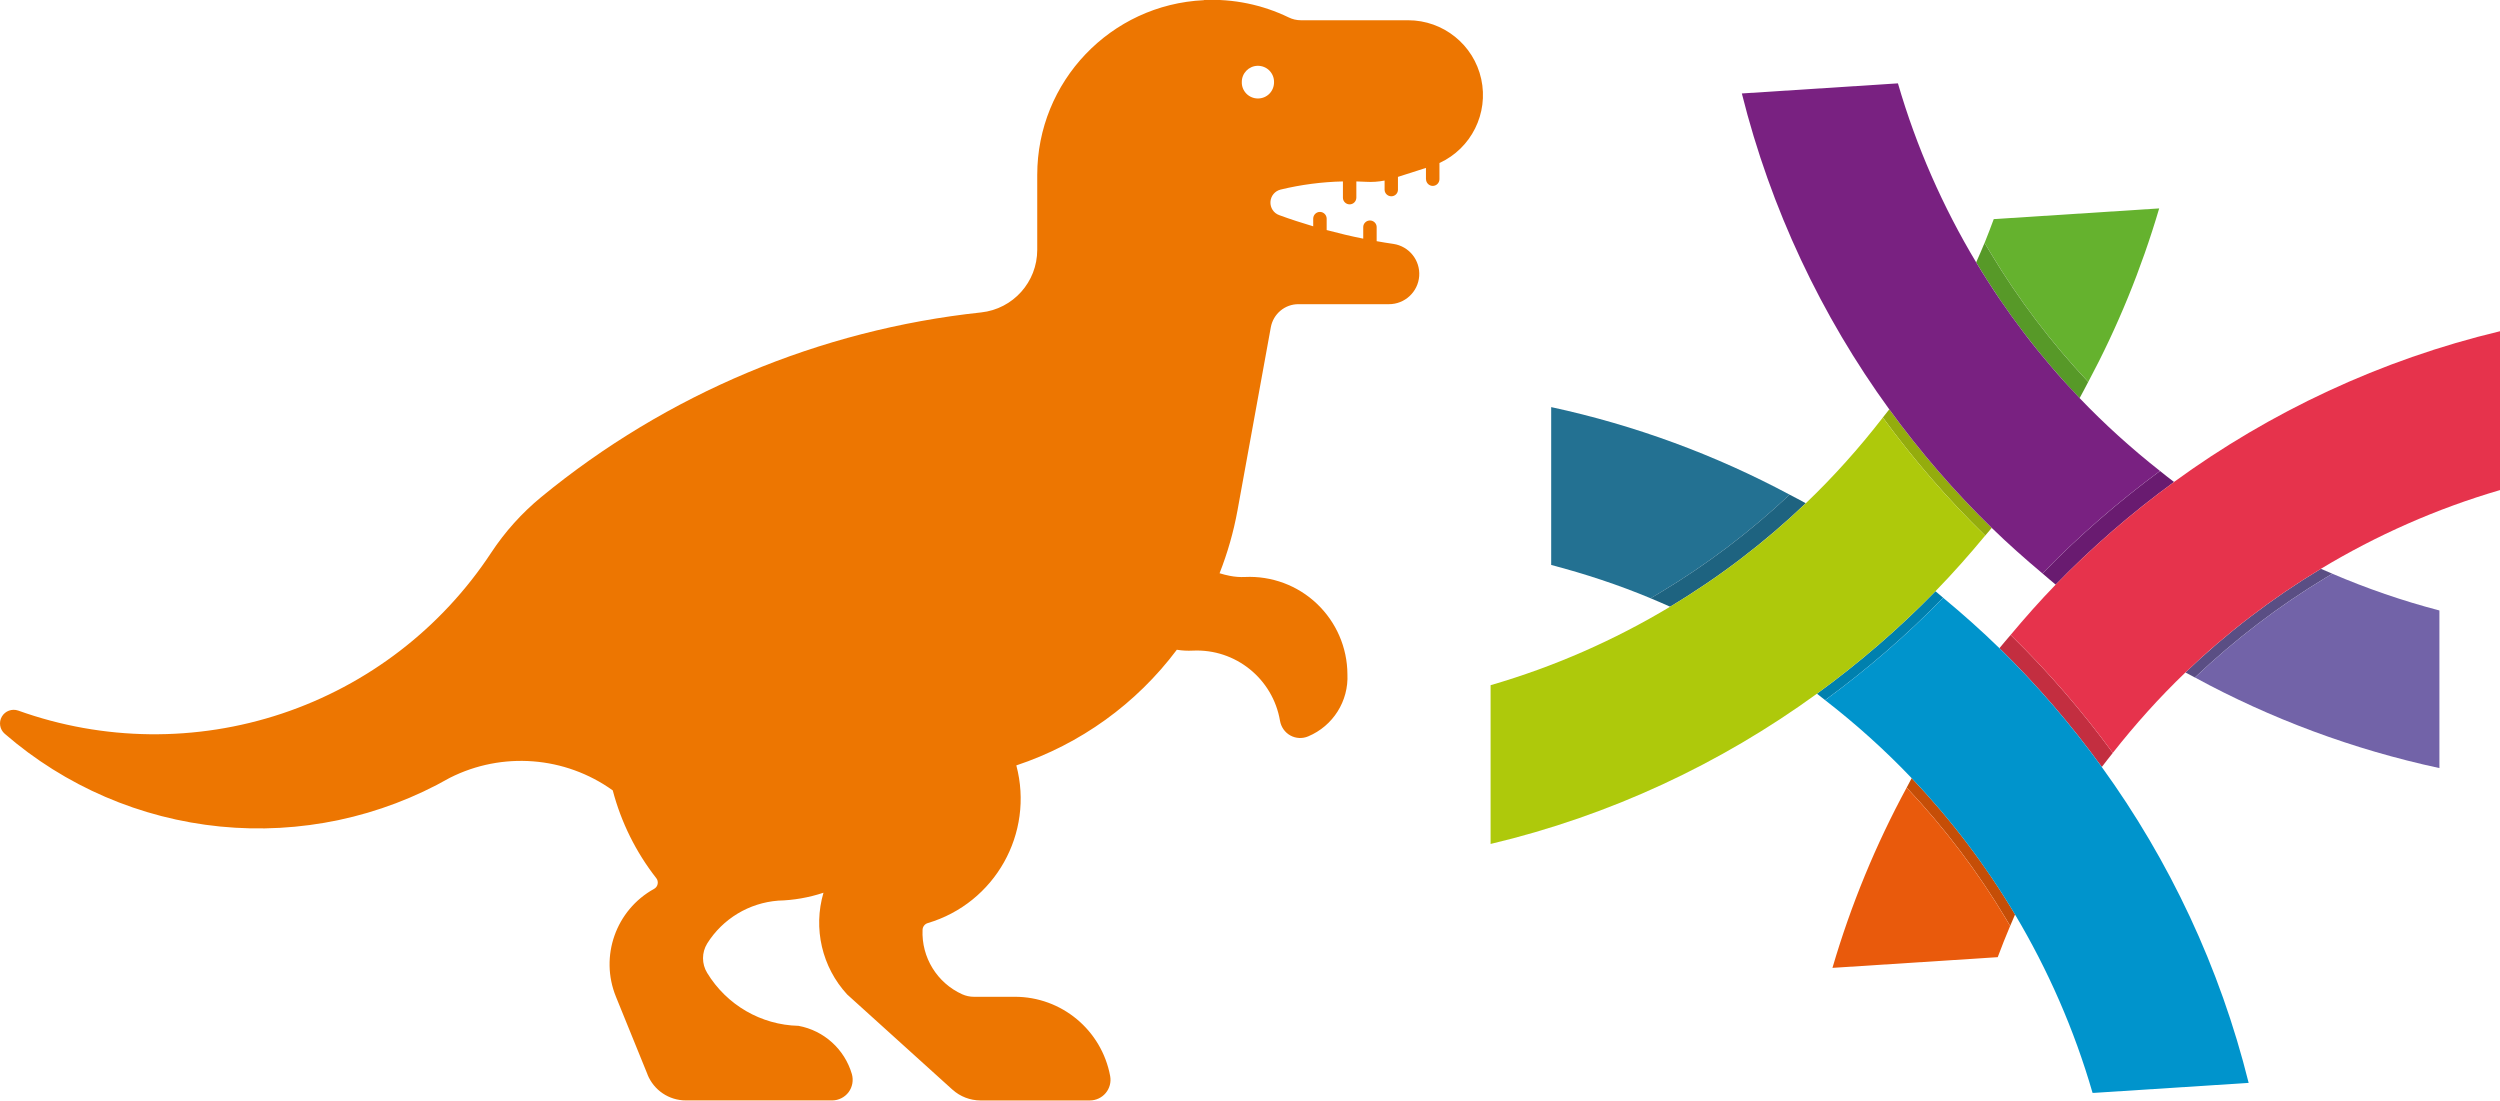 <?xml version="1.0" encoding="UTF-8"?>
<svg id="Ebene_1" xmlns="http://www.w3.org/2000/svg" viewBox="0 0 715.05 314.77">
  <defs>
    <style>
      .cls-1 {
        fill: #c54e07;
      }

      .cls-2 {
        fill: #792181;
      }

      .cls-3 {
        fill: #579928;
      }

      .cls-4 {
        fill: #691b70;
      }

      .cls-5 {
        fill: #237192;
      }

      .cls-6 {
        fill: #7263a8;
      }

      .cls-7 {
        fill: #e95a0c;
      }

      .cls-8 {
        fill: #0080ae;
      }

      .cls-9 {
        fill: #5a4e84;
      }

      .cls-10 {
        fill: #1e6380;
      }

      .cls-11 {
        fill: #aec90b;
      }

      .cls-12 {
        fill: #65b22e;
      }

      .cls-13 {
        fill: #ed7601;
      }

      .cls-14 {
        fill: #0094cc;
      }

      .cls-15 {
        fill: #94ac0d;
      }

      .cls-16 {
        fill: #e6334c;
      }

      .cls-17 {
        fill: #c32e40;
      }
    </style>
  </defs>
  <path class="cls-9" d="M667.08,164.09c-1.09-.47-2.18-.92-3.26-1.4-14.01,8.44-27,18.39-38.75,29.65.89.5,1.81.95,2.71,1.43,11.42-10.84,24.03-20.48,37.53-28.61l1.77-1.07Z"/>
  <path class="cls-1" d="M574.95,264.84c.46-1.09.92-2.19,1.4-3.28-8.4-14.1-18.33-27.17-29.57-39-.5.89-.95,1.81-1.43,2.71,10.84,11.51,20.45,24.2,28.53,37.76l1.07,1.8Z"/>
  <path class="cls-7" d="M573.87,263.04c-8.08-13.56-17.69-26.25-28.53-37.76-8.8,16.23-15.94,33.5-21.22,51.55l47.27-3.06c1.13-3.01,2.3-5.99,3.55-8.93l-1.07-1.8Z"/>
  <path class="cls-17" d="M575.07,181.61c-1.06,1.26-2.16,2.5-3.19,3.78,10.7,10.46,20.48,21.83,29.28,33.98,1.02-1.36,2.09-2.69,3.14-4.02-8.75-11.96-18.48-23.23-28.97-33.48l-.26-.25Z"/>
  <path class="cls-5" d="M443.67,116.44v45.15c9.75,2.56,19.28,5.7,28.45,9.53l3.04-1.82c13.19-7.92,25.52-17.29,36.71-27.82-21.18-11.33-44.07-19.83-68.2-25.04"/>
  <path class="cls-10" d="M516.5,143.94c-1.52-.85-3.09-1.64-4.64-2.46-11.19,10.53-23.51,19.9-36.71,27.82l-3.04,1.82c1.87.78,3.73,1.58,5.58,2.41,14.03-8.42,27.04-18.35,38.8-29.59"/>
  <path class="cls-8" d="M555.78,170.97c-.74-.61-1.45-1.26-2.2-1.87-10.43,10.7-21.78,20.5-33.9,29.31.79.6,1.55,1.23,2.34,1.84,12-8.78,23.31-18.57,33.62-29.14l.14-.14Z"/>
  <path class="cls-14" d="M601.15,219.37c-8.79-12.15-18.58-23.52-29.28-33.98-5.15-5.03-10.54-9.81-16.09-14.41l-.14.14c-10.31,10.57-21.62,20.36-33.62,29.14,8.8,6.82,17.09,14.26,24.75,22.31,11.24,11.82,21.17,24.9,29.57,39,9.43,15.83,16.95,32.94,22.17,51.01h.53l44.12-2.85c-8.2-33.03-22.64-63.59-42.01-90.35"/>
  <path class="cls-4" d="M584.42,163.78l-.23.24c1.26,1.06,2.49,2.16,3.78,3.2,10.41-10.72,21.74-20.54,33.85-29.36-1.36-1.02-2.68-2.09-4.01-3.15-11.91,8.78-23.15,18.54-33.38,29.07"/>
  <path class="cls-6" d="M667.08,164.09l-1.77,1.07c-13.5,8.13-26.11,17.77-37.53,28.61,21.66,11.78,45.15,20.58,69.94,25.92v-45.08c-10.54-2.76-20.77-6.29-30.64-10.52"/>
  <path class="cls-16" d="M621.81,137.86c-12.1,8.82-23.43,18.64-33.85,29.36-4.49,4.62-8.75,9.45-12.89,14.39l.26.25c10.49,10.25,20.22,21.52,28.97,33.48,6.4-8.14,13.32-15.86,20.78-23.01,11.74-11.26,24.74-21.21,38.75-29.65,15.88-9.57,33.06-17.2,51.22-22.51v-45.43c-34.17,8.17-65.71,23.05-93.24,43.11"/>
  <path class="cls-12" d="M567.63,69.46l1.83,3.05c7.91,13.2,17.29,25.53,27.82,36.73,8.37-15.67,15.18-32.28,20.29-49.63l-47.32,3.06c-.86,2.27-1.68,4.55-2.61,6.79"/>
  <path class="cls-3" d="M567.63,69.46c-.78,1.88-1.58,3.74-2.41,5.59,8.42,14.04,18.35,27.06,29.59,38.83.85-1.52,1.64-3.09,2.46-4.64-10.53-11.2-19.91-23.54-27.82-36.73l-1.83-3.05Z"/>
  <path class="cls-15" d="M567.81,153.19c.61-.74,1.26-1.45,1.87-2.2-10.7-10.44-20.5-21.78-29.31-33.91-.6.79-1.23,1.56-1.84,2.34,8.78,12.01,18.57,23.33,29.14,33.63l.14.14Z"/>
  <path class="cls-2" d="M594.82,113.88c-11.24-11.77-21.18-24.79-29.59-38.83-9.52-15.88-17.11-33.05-22.38-51.2h-.14l-44.51,2.88c8.26,33.04,22.74,63.59,42.17,90.35,8.81,12.12,18.6,23.47,29.31,33.91,4.66,4.54,9.53,8.85,14.51,13.03l.23-.24c10.23-10.53,21.47-20.29,33.38-29.07-8.13-6.41-15.83-13.35-22.98-20.83"/>
  <path class="cls-11" d="M567.67,153.05c-10.57-10.3-20.35-21.61-29.14-33.63-6.74,8.71-14.08,16.92-22.03,24.52-11.76,11.24-24.78,21.17-38.8,29.59-15.93,9.56-33.15,17.17-51.36,22.45v45.41c34.19-8.11,65.78-22.95,93.34-42.98,12.12-8.8,23.46-18.61,33.9-29.31,4.97-5.1,9.68-10.43,14.23-15.92l-.14-.14Z"/>
  <path class="cls-13" d="M359.69,18.82c1.25-.02,2.46.45,3.34,1.32.89.89,1.39,2.08,1.37,3.33.02,1.25-.45,2.44-1.32,3.33-.87.89-2.06,1.37-3.29,1.37s-2.42-.49-3.29-1.37c-.87-.89-1.36-2.08-1.32-3.33-.02-2.51,1.99-4.59,4.5-4.65M344.33.05c-26.68,1.26-47.66,23.28-47.66,49.98v21.44c0,9.18-6.9,16.9-16.05,17.89-46.18,4.95-89.91,23.32-125.8,52.79-5.55,4.57-10.39,9.94-14.35,15.96-14.23,21.6-35.28,37.79-59.81,45.98-24.55,8.19-51.12,7.88-75.45-.85-1.77-.61-3.72.09-4.68,1.72-.94,1.61-.6,3.67.81,4.9,17.32,15.02,38.86,24.29,61.67,26.55,22.81,2.26,45.75-2.6,65.66-13.94,14.98-7.57,32.95-6.18,46.59,3.6,2.39,9.11,6.63,17.66,12.44,25.09.38.47.52,1.08.4,1.68-.11.6-.49,1.1-1.01,1.39-10.94,6.04-15.62,19.3-10.92,30.85l9.05,22.27h-.02c1.82,4.48,6.16,7.41,10.99,7.39h41.82c1.84,0,3.58-.87,4.7-2.35,1.1-1.48,1.45-3.4.94-5.19-2.08-7.1-7.97-12.44-15.26-13.79-10.72-.25-20.55-5.97-26.12-15.13-1.59-2.58-1.59-5.84,0-8.42,4.45-7.09,11.98-11.62,20.32-12.26,4.39-.11,8.75-.87,12.94-2.26-3,10.21-.43,21.26,6.76,29.08l30.15,27.26h.02c2.17,1.97,5.01,3.05,7.94,3.07h31.32c1.75,0,3.42-.78,4.54-2.13,1.12-1.34,1.59-3.11,1.27-4.84-2.44-13.16-13.92-22.7-27.29-22.68h-11.71c-1.14,0-2.28-.25-3.33-.72-7.19-3.25-11.68-10.57-11.33-18.45.04-.89.63-1.65,1.46-1.9,19.27-5.71,30.51-25.7,25.36-45.11,18.31-6.09,34.32-17.62,45.91-33.08,1.5.25,3.04.33,4.57.25,12.2-.58,22.9,8.04,24.94,20.08.31,1.77,1.39,3.33,2.96,4.19,1.57.87,3.47.96,5.11.25,7.1-2.98,11.59-10.09,11.21-17.79-.04-7.63-3.2-14.89-8.73-20.14-5.51-5.24-12.96-8.01-20.57-7.65-1.45.07-2.91-.04-4.34-.33-.99-.2-1.97-.43-2.93-.74,2.29-5.82,4.01-11.84,5.13-17.98l9.53-52.38c.71-3.83,4.03-6.62,7.92-6.6h25.88c4.54,0,8.31-3.51,8.64-8.04.32-4.52-2.89-8.53-7.38-9.2-1.61-.23-3.2-.49-4.79-.78v-4.1c-.04-1.01-.89-1.82-1.92-1.82s-1.88.81-1.92,1.82v3.38c-3.52-.7-7.01-1.54-10.46-2.46v-3.29c-.02-1.05-.89-1.9-1.93-1.9s-1.9.85-1.92,1.9v2.22c-3.27-.98-6.53-2.02-9.72-3.2-1.59-.56-2.6-2.11-2.51-3.8.09-1.68,1.27-3.11,2.91-3.51,5.84-1.41,11.8-2.19,17.82-2.33v4.66c0,1.05.87,1.9,1.92,1.9s1.9-.85,1.92-1.9v-4.66c.92.02,1.83.07,2.75.11,1.79.11,3.58-.02,5.33-.36v2.69c.05,1.01.89,1.81,1.92,1.81s1.86-.79,1.9-1.81v-3.74l8.01-2.57v3.25h.02c.02,1.05.87,1.9,1.92,1.9s1.9-.85,1.92-1.9v-4.65c9.13-4.19,14.1-14.21,11.95-24.02-2.15-9.81-10.86-16.81-20.91-16.81h-30.67c-1.21,0-2.4-.27-3.49-.81-7.54-3.65-15.89-5.37-24.26-4.97h.01Z"/>
</svg>